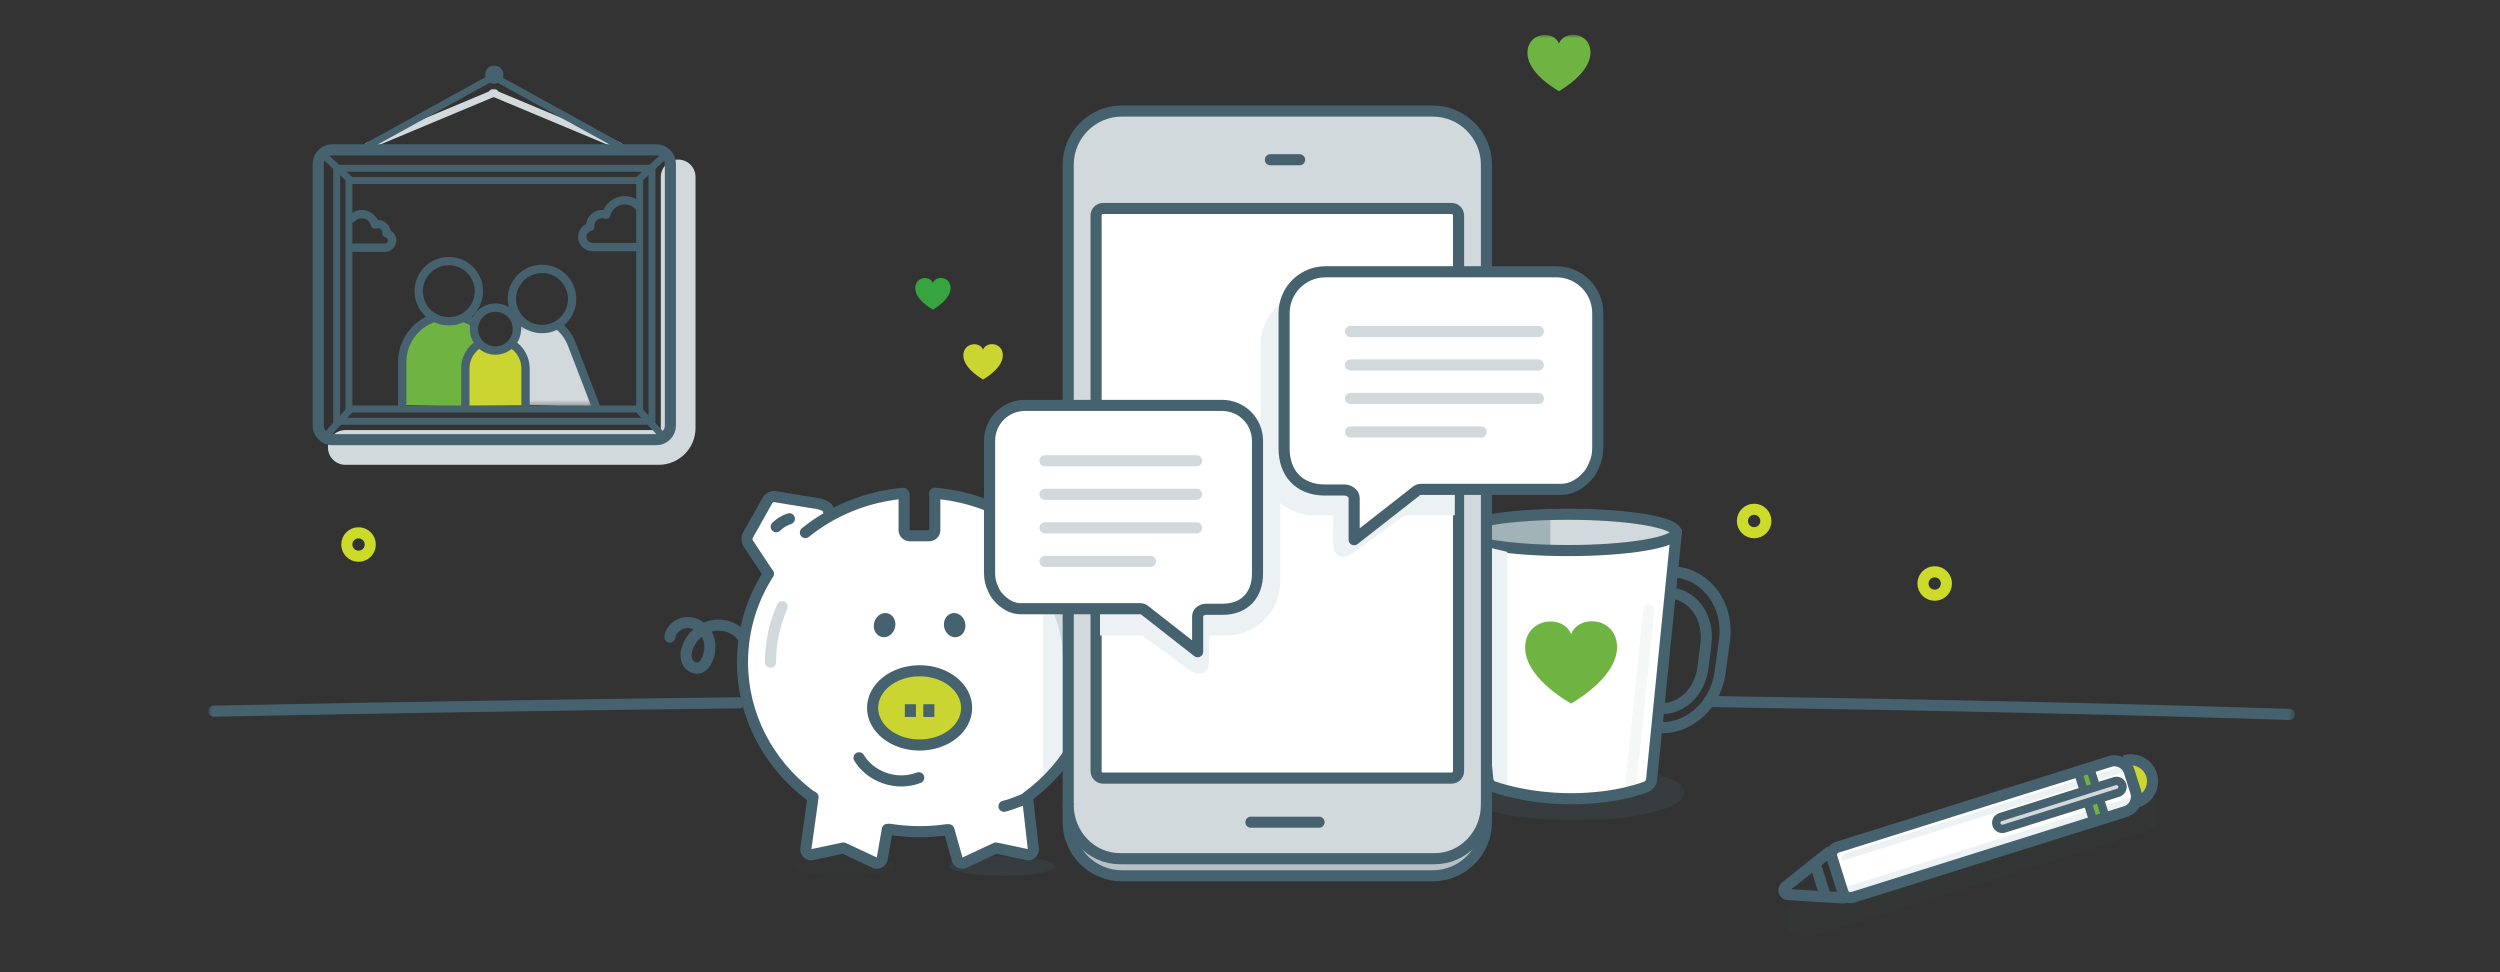 <?xml version="1.0" encoding="UTF-8"?>
<svg width="360px" height="140px" viewBox="0 0 360 140" version="1.1" xmlns="http://www.w3.org/2000/svg" xmlns:xlink="http://www.w3.org/1999/xlink">
    <rect x="0" y="0" width="360" height="140" fill="#333333" stroke="none"/>
    <!-- Generator: Sketch 49.1 (51147) - http://www.bohemiancoding.com/sketch -->
    <title>flourishes/large/life/speak-to-advisor-360x140</title>
    <desc>Created with Sketch.</desc>
    <defs>
        <polygon id="path-1" points="0 130.098 300.475 130.098 300.475 0 0 0"></polygon>
        <polygon id="path-3" points="0.816 0.404 32.61 0.404 32.61 7.066 0.816 7.066"></polygon>
        <polygon id="path-5" points="0.507 0.21 15.705 0.21 15.705 3.015 0.507 3.015"></polygon>
        <polygon id="path-7" points="0.952 0.025 55.259 0.025 55.259 20.997 0.952 20.997"></polygon>
        <polygon id="path-9" points="0.882 0.637 12.815 0.637 12.815 12.566 0.882 12.566"></polygon>
    </defs>
    <g id="flourishes/large/life/speak-to-advisor-360x140" stroke="none" stroke-width="1" fill="none" fill-rule="evenodd">
        <g id="Page-1" transform="translate(30, 5)">
            <path d="M77.663,73.416 L81.403,66.52 L89.003,67.805 L89.705,69.441 C89.705,69.441 93.094,65.35 100.577,65.818 L100.459,72.247 L104.785,72.247 L105.018,66.051 C105.018,66.051 117.995,68.975 121.502,71.78 L123.957,73.183 L123.957,103.812 L121.034,107.436 L117.762,109.89 L118.814,116.788 L118.228,117.956 L113.202,116.788 L108.408,119.243 L106.421,114.217 L103.383,114.567 L100.692,114.567 L97.771,114.217 L96.484,119.359 L91.458,117.139 L86.549,118.19 L85.847,117.022 L87.482,109.539 C87.482,109.539 76.961,104.98 77.195,87.562 C77.195,87.562 78.014,80.548 80.586,77.976" id="Fill-1" fill="#FFFFFF"></path>
            <path d="M184.25,107.295 C184.288,107.679 184.613,108.108 184.973,108.247 C184.973,108.247 189.512,110.018 196.259,110.018 C203.006,110.018 207.116,108.268 207.116,108.268 C207.471,108.117 207.792,107.679 207.831,107.295 L211.369,71.907 C211.408,71.524 211.123,71.21 210.738,71.21 L181.342,71.21 C180.956,71.21 180.672,71.524 180.711,71.907 L184.25,107.295 Z" id="Fill-3" fill="#FFFFFF"></path>
            <path d="M211.463,77.391 C215.905,77.915 218.984,82.303 218.327,87.172 L217.693,91.858 C217.079,96.406 213.418,99.789 209.317,99.789" id="Stroke-5" stroke="#46626F" stroke-width="1.6" stroke-linecap="round"></path>
            <path d="M210.915,80.46 C213.984,80.848 216.111,84.092 215.656,87.692 L215.219,91.155 C214.794,94.519 212.267,97.021 209.434,97.021" id="Stroke-7" stroke="#46626F" stroke-width="1.6" stroke-linecap="round"></path>
            <path d="M196.238,86.326 C195.14,83.425 189.619,83.888 189.62,88.285 C189.62,90.474 191.308,93.382 196.241,96.324 C201.171,93.325 202.858,90.401 202.858,88.211 C202.856,83.84 197.341,83.395 196.238,86.326" id="Fill-9" fill="#6FB443"></path>
            <path d="M211.374,71.666 C211.374,73.11 204.4,74.28 195.798,74.28 C187.196,74.28 180.224,73.11 180.224,71.666 C180.224,70.221 187.196,69.051 195.798,69.051 C204.4,69.051 211.374,70.221 211.374,71.666" id="Fill-11" fill="#D2D9DC"></path>
            <mask id="mask-2" fill="white">
                <use xlink:href="#path-1"></use>
            </mask>
            <g id="Clip-14"></g>
            <polygon id="Fill-13" fill="#A1B3B7" mask="url(#mask-2)" points="184.349 74.429 193.249 74.429 193.249 69.319 184.349 69.319"></polygon>
            <path d="M211.374,71.666 C211.374,73.11 204.4,74.28 195.798,74.28 C187.196,74.28 180.224,73.11 180.224,71.666 C180.224,70.221 187.196,69.051 195.798,69.051 C204.4,69.051 211.374,70.221 211.374,71.666 Z" id="Stroke-15" stroke="#46626F" stroke-width="1.6" stroke-linecap="round" mask="url(#mask-2)"></path>
            <g id="Group-18" opacity="0.2" mask="url(#mask-2)">
                <g transform="translate(180, 106.098)">
                    <mask id="mask-4" fill="white">
                        <use xlink:href="#path-3"></use>
                    </mask>
                    <g id="Clip-17" stroke="none" fill="none"></g>
                    <path d="M28.783,0.404 C28.835,0.52 28.868,0.638 28.868,0.757 C28.868,2.462 23.427,3.844 16.714,3.844 C10.002,3.844 4.56,2.462 4.56,0.757 C4.56,0.638 4.594,0.52 4.644,0.404 C2.262,1.11 0.816,2.025 0.816,3.028 C0.816,5.258 7.934,7.066 16.714,7.066 C25.494,7.066 32.611,5.258 32.611,3.028 C32.611,2.025 31.165,1.11 28.783,0.404" id="Fill-16" stroke="none" fill="#46626F" fill-rule="evenodd" mask="url(#mask-4)"></path>
                </g>
            </g>
            <polygon id="Fill-19" fill="#ECF1F3" mask="url(#mask-2)" points="187.057 108.488 184.045 108.488 184.045 73.767 187.057 74.468"></polygon>
            <path d="M205.61,108.19 L208.24,82.912 C208.286,82.469 207.964,82.072 207.521,82.025 C207.077,81.98 206.679,82.302 206.634,82.746 L203.938,108.649 L205.61,108.19 Z" id="Fill-20" fill="#F5F7F7" mask="url(#mask-2)"></path>
            <path d="M180.642,71.21 L184.25,107.295 C184.288,107.68 184.614,108.107 184.974,108.249 C184.974,108.249 189.512,110.018 196.259,110.018 C203.006,110.018 207.116,108.268 207.116,108.268 C207.471,108.117 207.793,107.68 207.831,107.295 L211.402,71.584" id="Stroke-21" stroke="#46626F" stroke-width="1.6" stroke-linecap="round" mask="url(#mask-2)"></path>
            <g id="Group-24" mask="url(#mask-2)">
                <g transform="translate(83, 118.098)">
                    <mask id="mask-6" fill="white">
                        <use xlink:href="#path-5"></use>
                    </mask>
                    <g id="Clip-23" stroke="none" fill="none"></g>
                    <path d="M15.706,1.612 C15.706,2.386 12.848,3.015 8.457,3.015 C4.066,3.015 0.507,2.386 0.507,1.612 C0.507,0.839 4.066,0.21 8.457,0.21 C12.848,0.21 15.706,0.839 15.706,1.612" id="Fill-22" stroke="none" fill="#46626F" fill-rule="evenodd" opacity="0.2" mask="url(#mask-6)"></path>
                </g>
            </g>
            <path d="M114.605,121.113 C110.213,121.113 106.655,120.484 106.655,119.71 C106.655,118.937 110.213,118.308 114.605,118.308 C118.995,118.308 121.852,118.937 121.852,119.71 C121.852,120.484 118.995,121.113 114.605,121.113 Z" id="Fill-25" fill-opacity="0.2" fill="#46626F" mask="url(#mask-2)"></path>
            <polygon id="Fill-27" fill="#ECF1F3" mask="url(#mask-2)" points="124.424 104.279 120.215 107.787 120.215 82.535 124.424 82.535"></polygon>
            <path d="M80.65,77.626 C78.282,81.332 76.917,85.689 76.917,90.35 C76.917,98.059 80.649,104.934 86.479,109.408 C86.634,109.527 86.792,109.644 86.95,109.76" id="Stroke-28" stroke="#46626F" stroke-width="1.6" stroke-linecap="round" stroke-linejoin="round" mask="url(#mask-2)"></path>
            <path d="M100.061,66.038 C94.717,66.509 89.851,68.556 85.974,71.69" id="Stroke-29" stroke="#46626F" stroke-width="1.6" stroke-linecap="round" stroke-linejoin="round" mask="url(#mask-2)"></path>
            <path d="M118.649,71.51 C114.762,68.442 109.911,66.452 104.594,66.023" id="Stroke-30" stroke="#46626F" stroke-width="1.6" stroke-linecap="round" stroke-linejoin="round" mask="url(#mask-2)"></path>
            <path d="M117.894,109.763 C123.995,105.302 127.931,98.266 127.931,90.351 C127.931,85.808 126.634,81.555 124.377,77.912" id="Stroke-31" stroke="#46626F" stroke-width="1.6" stroke-linecap="round" stroke-linejoin="round" mask="url(#mask-2)"></path>
            <path d="M106.301,114.484 C105.036,114.668 103.741,114.763 102.424,114.763 C100.942,114.763 99.489,114.643 98.077,114.412" id="Stroke-32" stroke="#46626F" stroke-width="1.6" stroke-linecap="round" stroke-linejoin="round" mask="url(#mask-2)"></path>
            <path d="M80.954,90.35 C80.954,87.517 81.557,84.816 82.643,82.358" id="Stroke-33" stroke="#D2D9DC" stroke-width="1.6" stroke-linecap="round" mask="url(#mask-2)"></path>
            <path d="M120.222,78.868 C122.539,82.148 123.894,86.1 123.894,90.35" id="Stroke-34" stroke="#D2D9DC" stroke-width="1.6" stroke-linecap="round" mask="url(#mask-2)"></path>
            <path d="M109.195,96.937 C109.195,99.89 106.164,102.283 102.424,102.283 C98.684,102.283 95.653,99.89 95.653,96.937 C95.653,93.985 98.684,91.59 102.424,91.59 C106.164,91.59 109.195,93.985 109.195,96.937" id="Fill-35" fill="#CBD532" mask="url(#mask-2)"></path>
            <path d="M109.195,96.937 C109.195,99.89 106.164,102.283 102.424,102.283 C98.684,102.283 95.653,99.89 95.653,96.937 C95.653,93.985 98.684,91.59 102.424,91.59 C106.164,91.59 109.195,93.985 109.195,96.937 Z" id="Stroke-36" stroke="#46626F" stroke-width="1.6" mask="url(#mask-2)"></path>
            <g id="Group-39" mask="url(#mask-2)">
                <g transform="translate(101, 96.098)">
                    <path d="M0.094,0.311 L0.094,2.144" id="Fill-37" stroke="none" fill="#CBD532" fill-rule="evenodd"></path>
                    <path d="M0.094,0.311 L0.094,2.144" id="Stroke-38" stroke="#46626F" stroke-width="1.6" fill="none"></path>
                </g>
            </g>
            <g id="Group-42" mask="url(#mask-2)">
                <g transform="translate(103, 96.098)">
                    <path d="M0.753,0.311 L0.753,2.144" id="Fill-40" stroke="none" fill="#CBD532" fill-rule="evenodd"></path>
                    <path d="M0.753,0.311 L0.753,2.144" id="Stroke-41" stroke="#46626F" stroke-width="1.6" fill="none"></path>
                </g>
            </g>
            <path d="M98.894,85.316 C98.69,86.263 97.849,86.897 97.012,86.734 C96.176,86.57 95.663,85.669 95.865,84.721 C96.069,83.773 96.911,83.139 97.748,83.303 C98.583,83.468 99.097,84.368 98.894,85.316" id="Fill-43" fill="#46626F" mask="url(#mask-2)"></path>
            <path d="M108.999,84.785 C109.157,85.74 108.603,86.618 107.76,86.748 C106.916,86.876 106.106,86.206 105.947,85.251 C105.787,84.296 106.343,83.418 107.186,83.29 C108.028,83.16 108.841,83.831 108.999,84.785" id="Fill-44" fill="#46626F" mask="url(#mask-2)"></path>
            <path d="M97.779,114.432 L97.045,118.621 C96.984,119.05 96.569,119.355 96.122,119.297 L91.449,117.115 L86.75,118.104 C86.301,118.046 85.984,117.647 86.044,117.219 L87.079,109.778" id="Stroke-45" stroke="#46626F" stroke-width="1.6" stroke-linecap="round" stroke-linejoin="round" mask="url(#mask-2)"></path>
            <path d="M106.643,114.493 L107.803,118.621 C107.863,119.052 108.279,119.353 108.726,119.299 L113.4,117.115 L118.098,118.102 C118.546,118.046 118.865,117.647 118.804,117.219 L117.965,109.874 C117.965,109.874 115.813,110.826 114.575,111.103" id="Stroke-46" stroke="#46626F" stroke-width="1.6" stroke-linecap="round" stroke-linejoin="round" mask="url(#mask-2)"></path>
            <path d="M80.598,77.572 L77.748,73.258 C77.535,72.935 77.517,72.397 77.705,72.061 L80.543,67.01 C80.732,66.674 81.198,66.45 81.578,66.511 L86.071,67.246 C86.452,67.308 87.076,67.405 87.457,67.462 C87.457,67.462 89.365,67.742 89.276,68.497" id="Stroke-47" stroke="#46626F" stroke-width="1.6" stroke-linecap="round" stroke-linejoin="round" mask="url(#mask-2)"></path>
            <path d="M83.673,69.7 C82.952,69.935 82.297,70.334 81.778,70.849" id="Stroke-48" stroke="#46626F" stroke-width="1.6" stroke-linecap="round" stroke-linejoin="round" mask="url(#mask-2)"></path>
            <path d="M124.475,77.813 L127.257,73.401 C127.463,73.075 127.483,72.53 127.3,72.189 L124.525,67.016 C124.342,66.677 123.882,66.452 123.501,66.517 L119.152,67.261 C118.771,67.327 118.148,67.427 117.767,67.486 C117.767,67.486 115.922,67.771 116.009,68.542" id="Stroke-49" stroke="#46626F" stroke-width="1.6" stroke-linecap="round" stroke-linejoin="round" mask="url(#mask-2)"></path>
            <path d="M121.474,69.771 C122.177,70.012 122.817,70.418 123.322,70.945" id="Stroke-50" stroke="#46626F" stroke-width="1.6" stroke-linecap="round" stroke-linejoin="round" mask="url(#mask-2)"></path>
            <path d="M66.461,86.735 C66.61,85.557 67.807,84.643 69.025,84.645 C70.245,84.646 71.381,85.464 71.885,86.545 C72.39,87.626 72.31,88.913 71.824,90.003 C71.604,90.495 71.264,90.988 70.739,91.155 C70.043,91.377 69.26,90.904 68.967,90.252 C68.672,89.598 68.776,88.836 69.029,88.167 C69.596,86.673 70.935,85.453 72.53,85.108 C74.126,84.764 75.923,85.359 76.888,86.643" id="Stroke-51" stroke="#46626F" stroke-width="1.6" stroke-linecap="round" stroke-linejoin="round" mask="url(#mask-2)"></path>
            <path d="M104.613,66.187 L104.613,71.354 C104.613,71.791 104.24,72.148 103.784,72.148 L101.024,72.148 C100.568,72.148 100.194,71.791 100.194,71.354 L100.194,66.187" id="Stroke-52" stroke="#46626F" stroke-width="1.6" stroke-linecap="round" stroke-linejoin="round" mask="url(#mask-2)"></path>
            <path d="M93.699,104.121 C94.468,105.403 95.741,106.471 97.366,107.037 C99.063,107.633 100.823,107.57 102.295,106.989" id="Stroke-53" stroke="#46626F" stroke-width="1.6" stroke-linecap="round" stroke-linejoin="round" mask="url(#mask-2)"></path>
            <path d="M176.329,121.114 L131.54,121.114 C127.296,121.114 123.823,117.642 123.823,113.398 L123.823,18.705 C123.823,14.463 127.296,10.99 131.54,10.99 L176.329,10.99 C180.573,10.99 184.046,14.463 184.046,18.705 L184.046,113.398 C184.046,117.642 180.573,121.114 176.329,121.114" id="Fill-54" fill="#D2D9DC" mask="url(#mask-2)"></path>
            <path d="M176.329,121.114 L131.54,121.114 C127.296,121.114 123.823,117.642 123.823,113.398 L123.823,18.705 C123.823,14.463 127.296,10.99 131.54,10.99 L176.329,10.99 C180.573,10.99 184.046,14.463 184.046,18.705 L184.046,113.398 C184.046,117.642 180.573,121.114 176.329,121.114 Z" id="Stroke-55" stroke="#46626F" stroke-width="1.6" stroke-linecap="round" mask="url(#mask-2)"></path>
            <g id="Group-58" mask="url(#mask-2)">
                <g transform="translate(123, 110.098)">
                    <path d="M61.045,0.836 C61.045,5.08 57.695,8.552 53.603,8.552 L8.267,8.552 C4.173,8.552 0.823,5.08 0.823,0.836" id="Fill-56" stroke="none" fill="#D2D9DC" fill-rule="evenodd"></path>
                    <path d="M61.045,0.836 C61.045,5.08 57.695,8.552 53.603,8.552 L8.267,8.552 C4.173,8.552 0.823,5.08 0.823,0.836" id="Stroke-57" stroke="#46626F" stroke-width="1.6" fill="none" stroke-linecap="round"></path>
                </g>
            </g>
            <path d="M131.315,121.097 C126.639,121.097 123.356,118.108 123.356,113.282 C123.356,112.701 123.307,111.293 123.888,111.293 C124.469,111.293 124.29,112.116 124.29,112.697 C124.29,116.363 127.799,118.993 131.315,118.993 L176.554,118.993 C180.069,118.993 183.445,116.245 183.445,112.579 C183.445,111.998 183.4,111.293 183.981,111.293 C184.562,111.293 184.146,112.935 184.146,113.515 C184.146,118.34 181.23,121.097 176.554,121.097 L131.315,121.097 Z" id="Fill-59" fill-opacity="0.2" fill="#46626F" mask="url(#mask-2)"></path>
            <path d="M179.025,107.046 L128.844,107.046 C128.29,107.046 127.836,106.593 127.836,106.039 L127.836,26.025 C127.836,25.473 128.29,25.019 128.844,25.019 L179.025,25.019 C179.58,25.019 180.033,25.473 180.033,26.025 L180.033,106.039 C180.033,106.593 179.58,107.046 179.025,107.046" id="Fill-61" fill="#FFFFFF" mask="url(#mask-2)"></path>
            <path d="M179.025,107.046 L128.844,107.046 C128.29,107.046 127.836,106.593 127.836,106.039 L127.836,26.025 C127.836,25.473 128.29,25.019 128.844,25.019 L179.025,25.019 C179.58,25.019 180.033,25.473 180.033,26.025 L180.033,106.039 C180.033,106.593 179.58,107.046 179.025,107.046 Z" id="Stroke-62" stroke="#46626F" stroke-width="1.6" stroke-linecap="round" mask="url(#mask-2)"></path>
            <path d="M152.933,18.003 L157.141,18.003" id="Stroke-63" stroke="#46626F" stroke-width="1.6" stroke-linecap="round" mask="url(#mask-2)"></path>
            <path d="M150.127,113.398 L159.946,113.398" id="Stroke-64" stroke="#46626F" stroke-width="1.6" stroke-linecap="round" mask="url(#mask-2)"></path>
            <path d="M194.491,1.28 C193.738,-0.708 189.954,-0.392 189.954,2.623 C189.954,4.123 191.111,6.115 194.492,8.134 C197.871,6.078 199.028,4.073 199.027,2.572 C199.026,-0.425 195.246,-0.729 194.491,1.28" id="Fill-65" fill="#6FB443" mask="url(#mask-2)"></path>
            <path d="M104.341,35.749 C103.918,34.633 101.793,34.811 101.793,36.503 C101.793,37.346 102.444,38.465 104.341,39.597 C106.239,38.443 106.888,37.317 106.888,36.475 C106.888,34.792 104.765,34.621 104.341,35.749" id="Fill-66" fill="#36A53F" mask="url(#mask-2)"></path>
            <path d="M111.565,45.359 C111.093,44.113 108.721,44.311 108.721,46.201 C108.722,47.142 109.447,48.39 111.565,49.654 C113.684,48.367 114.408,47.11 114.408,46.169 C114.408,44.292 112.038,44.1 111.565,45.359" id="Fill-67" fill="#CBD532" mask="url(#mask-2)"></path>
            <path d="M179.603,36.949 C179.56,36.949 179.517,36.942 179.472,36.942 L159.262,36.942 C155.018,36.942 151.546,40.415 151.546,44.658 L151.546,61.492 C151.546,65.736 155.018,69.208 159.262,69.208 L179.356,69.208 C179.399,69.208 179.443,69.203 179.486,69.201 L179.603,36.949 Z" id="Fill-68" fill="#ECF1F3" mask="url(#mask-2)"></path>
            <path d="M128.399,54.251 C128.442,54.25 128.485,54.244 128.53,54.244 L146.636,54.244 C150.879,54.244 154.352,57.716 154.352,61.959 L154.352,78.794 C154.352,83.038 150.879,86.51 146.636,86.51 L126.425,86.51 C126.38,86.51 128.442,86.503 128.399,86.503 L128.399,54.251 Z" id="Fill-69" fill="#ECF1F3" mask="url(#mask-2)"></path>
            <path d="M161.979,66.08 L161.979,73.182 C161.979,75.11 163.256,75.764 164.817,74.631 L174.296,67.759 C175.858,66.628 175.563,65.83 173.64,65.988 C173.64,65.988 161.031,67.027 161.979,66.08" id="Fill-70" fill="#ECF1F3" mask="url(#mask-2)"></path>
            <path d="M144.128,82.914 L144.128,90.016 C144.128,91.944 142.851,92.598 141.288,91.465 L131.81,84.594 C130.248,83.462 130.543,82.665 132.466,82.822 C132.466,82.822 145.075,83.861 144.128,82.914" id="Fill-71" fill="#ECF1F3" mask="url(#mask-2)"></path>
            <path d="M154.909,40.117 C154.909,36.795 157.567,34.136 160.89,34.136 L194.097,34.136 C197.419,34.136 200.078,36.795 200.078,40.117 L200.078,59.484 C200.078,60.434 199.888,61.289 199.508,62.048 C199.318,62.522 199.033,63.093 198.653,63.472 C198.179,64.041 197.609,64.516 196.945,64.897 C196.28,65.275 195.52,65.466 194.855,65.466 L183.366,65.466 L180.992,65.466 L179.188,65.466 L174.726,65.466 C174.346,65.466 174.062,65.561 173.776,65.847 L164.997,72.716 L164.997,67.174 C165.011,66.615 164.997,66.32 164.712,66.035 C164.428,65.751 164.047,65.561 163.572,65.561 L160.82,65.561 C156.927,65.561 154.909,62.998 154.909,59.581 L154.909,40.117 Z" id="Fill-72" fill="#FFFFFF" mask="url(#mask-2)"></path>
            <path d="M154.909,40.117 C154.909,36.795 157.567,34.136 160.89,34.136 L194.097,34.136 C197.419,34.136 200.078,36.795 200.078,40.117 L200.078,59.484 C200.078,60.434 199.888,61.289 199.508,62.048 C199.318,62.522 199.033,63.093 198.653,63.472 C198.179,64.041 197.609,64.516 196.945,64.897 C196.28,65.275 195.52,65.466 194.855,65.466 L183.366,65.466 L180.992,65.466 L179.188,65.466 L174.726,65.466 C174.346,65.466 174.062,65.561 173.776,65.847 L164.997,72.716 L164.997,67.174 C165.011,66.615 164.997,66.32 164.712,66.035 C164.428,65.751 164.047,65.561 163.572,65.561 L160.82,65.561 C156.927,65.561 154.909,62.998 154.909,59.581 L154.909,40.117 Z" id="Stroke-73" stroke="#46626F" stroke-width="1.6" stroke-linecap="round" stroke-linejoin="round" mask="url(#mask-2)"></path>
            <path d="M164.473,42.733 L191.519,42.733" id="Stroke-74" stroke="#D2D9DC" stroke-width="1.6" stroke-linecap="round" mask="url(#mask-2)"></path>
            <path d="M164.473,47.555 L191.519,47.555" id="Stroke-75" stroke="#D2D9DC" stroke-width="1.6" stroke-linecap="round" mask="url(#mask-2)"></path>
            <path d="M164.473,52.377 L191.519,52.377" id="Stroke-76" stroke="#D2D9DC" stroke-width="1.6" stroke-linecap="round" mask="url(#mask-2)"></path>
            <path d="M164.473,57.2 L183.297,57.2" id="Stroke-77" stroke="#D2D9DC" stroke-width="1.6" stroke-linecap="round" mask="url(#mask-2)"></path>
            <path d="M151.079,77.629 C151.079,80.548 149.354,82.737 146.03,82.737 L143.679,82.737 C143.273,82.737 142.949,82.9 142.706,83.143 C142.463,83.385 142.451,83.636 142.463,84.115 L142.462,88.848 L134.963,82.98 C134.72,82.737 134.476,82.655 134.152,82.655 L130.341,82.655 L128.8,82.655 L126.772,82.655 L116.959,82.655 C116.391,82.655 115.742,82.494 115.176,82.169 C114.607,81.846 114.12,81.44 113.715,80.953 C113.391,80.629 113.147,80.143 112.984,79.737 C112.661,79.088 112.498,78.358 112.498,77.546 L112.498,58.486 C112.498,55.649 114.769,53.377 117.607,53.377 L145.971,53.377 C148.808,53.377 151.079,55.649 151.079,58.486 L151.079,77.629 Z" id="Fill-78" fill="#FFFFFF" mask="url(#mask-2)"></path>
            <path d="M151.079,77.629 C151.079,80.548 149.354,82.737 146.03,82.737 L143.679,82.737 C143.273,82.737 142.949,82.9 142.706,83.143 C142.463,83.385 142.451,83.636 142.463,84.115 L142.462,88.848 L134.963,82.98 C134.72,82.737 134.476,82.655 134.152,82.655 L130.341,82.655 L128.8,82.655 L126.772,82.655 L116.959,82.655 C116.391,82.655 115.742,82.494 115.176,82.169 C114.607,81.846 114.12,81.44 113.715,80.953 C113.391,80.629 113.147,80.143 112.984,79.737 C112.661,79.088 112.498,78.358 112.498,77.546 L112.498,58.486 C112.498,55.649 114.769,53.377 117.607,53.377 L145.971,53.377 C148.808,53.377 151.079,55.649 151.079,58.486 L151.079,77.629 Z" id="Stroke-79" stroke="#46626F" stroke-width="1.6" stroke-linecap="round" stroke-linejoin="round" mask="url(#mask-2)"></path>
            <path d="M120.475,61.354 L142.303,61.354" id="Stroke-80" stroke="#D2D9DC" stroke-width="1.6" stroke-linecap="round" mask="url(#mask-2)"></path>
            <path d="M120.475,66.181 L142.303,66.181" id="Stroke-81" stroke="#D2D9DC" stroke-width="1.6" stroke-linecap="round" mask="url(#mask-2)"></path>
            <path d="M120.475,71.008 L142.303,71.008" id="Stroke-82" stroke="#D2D9DC" stroke-width="1.6" stroke-linecap="round" mask="url(#mask-2)"></path>
            <path d="M120.475,75.835 L135.665,75.835" id="Stroke-83" stroke="#D2D9DC" stroke-width="1.6" stroke-linecap="round" mask="url(#mask-2)"></path>
            <path d="M216.078,96.017 C247.727,96.48 276.049,97.114 299.676,97.878" id="Stroke-84" stroke="#46626F" stroke-width="1.6" stroke-linecap="round" stroke-linejoin="round" mask="url(#mask-2)"></path>
            <path d="M0.8,97.407 C23.602,96.94 49,96.534 76.462,96.199" id="Stroke-85" stroke="#46626F" stroke-width="1.6" stroke-linecap="round" stroke-linejoin="round" mask="url(#mask-2)"></path>
            <g id="Group-88" mask="url(#mask-2)">
                <g transform="translate(275, 104.098)">
                    <path d="M0.939,0.462 C2.565,-0.05 4.314,0.862 4.825,2.487 C5.336,4.114 4.424,5.861 2.798,6.374" id="Fill-86" stroke="none" fill="#CBD532" fill-rule="evenodd"></path>
                    <path d="M0.939,0.462 C2.565,-0.05 4.314,0.862 4.825,2.487 C5.336,4.114 4.424,5.861 2.798,6.374" id="Stroke-87" stroke="#46626F" stroke-width="1.6" fill="none"></path>
                </g>
            </g>
            <g id="Group-91" mask="url(#mask-2)">
                <g transform="translate(226, 109.098)">
                    <mask id="mask-8" fill="white">
                        <use xlink:href="#path-7"></use>
                    </mask>
                    <g id="Clip-90" stroke="none" fill="none"></g>
                    <path d="M2.941,15.449 L51.566,0.156 C53.056,-0.313 54.66,0.524 55.129,2.014 C55.599,3.504 54.761,5.108 53.27,5.575 L4.646,20.87 C3.155,21.338 1.552,20.502 1.083,19.012 C0.614,17.521 1.45,15.918 2.941,15.449 Z" id="Fill-89" stroke="none" fill="#46626F" fill-rule="evenodd" opacity="0.2" mask="url(#mask-8)"></path>
                </g>
            </g>
            <path d="M235.368,123.458 L233.796,118.457 C233.604,117.848 233.942,117.199 234.552,117.008 L273.821,104.657 C274.999,104.286 276.253,104.94 276.623,106.117 L277.549,109.062 C277.92,110.238 277.265,111.493 276.089,111.864 L236.819,124.215 C236.21,124.406 235.56,124.067 235.368,123.458" id="Fill-92" fill="#FFFFFF" mask="url(#mask-2)"></path>
            <path d="M235.643,122.942 L235.596,122.792 L277.438,109.632 L277.577,110.074 C277.825,110.865 277.385,111.707 276.594,111.955 L237.909,124.124 C236.956,124.421 235.943,123.894 235.643,122.942" id="Fill-93" fill="#ECF1F3" mask="url(#mask-2)"></path>
            <path d="M235.208,118.976 L277.05,105.816 C276.901,105.346 276.401,105.084 275.93,105.233 L235.792,117.856 C235.321,118.004 235.06,118.505 235.208,118.976" id="Fill-94" fill="#ECF1F3" mask="url(#mask-2)"></path>
            <path d="M233.364,117.729 L227.118,122.681 C226.66,123.044 226.891,123.782 227.476,123.819 L235.431,124.304" id="Stroke-95" stroke="#46626F" stroke-width="1.6" stroke-linecap="round" mask="url(#mask-2)"></path>
            <path d="M231.378,119.38 L232.868,124.123" id="Stroke-96" stroke="#46626F" stroke-width="1.6" stroke-linecap="round" mask="url(#mask-2)"></path>
            <polygon id="Fill-97" fill="#6FB443" mask="url(#mask-2)" points="271.416 113.13 269.265 106.292 271.02 105.741 273.171 112.577"></polygon>
            <polygon id="Stroke-98" stroke="#46626F" stroke-width="1.2" stroke-linecap="round" mask="url(#mask-2)" points="271.416 113.13 269.265 106.292 271.02 105.741 273.171 112.577"></polygon>
            <path d="M257.497,113.751 C257.353,113.294 257.61,112.802 258.065,112.657 L274.515,107.484 C274.971,107.341 275.464,107.598 275.608,108.054 C275.752,108.512 275.495,109.005 275.036,109.148 L258.589,114.321 C258.132,114.465 257.64,114.208 257.497,113.751" id="Fill-99" fill="#D2D9DC" mask="url(#mask-2)"></path>
            <path d="M257.497,113.751 C257.353,113.294 257.61,112.802 258.065,112.657 L274.515,107.484 C274.971,107.341 275.464,107.598 275.608,108.054 C275.752,108.512 275.495,109.005 275.036,109.148 L258.589,114.321 C258.132,114.465 257.64,114.208 257.497,113.751 Z" id="Stroke-100" stroke="#46626F" stroke-width="1.2" stroke-linecap="round" mask="url(#mask-2)"></path>
            <path d="M235.368,123.458 L233.796,118.457 C233.604,117.848 233.942,117.199 234.552,117.008 L273.821,104.657 C274.999,104.286 276.253,104.94 276.623,106.117 L277.549,109.062 C277.92,110.238 277.265,111.493 276.089,111.864 L236.819,124.215 C236.21,124.406 235.56,124.067 235.368,123.458 Z" id="Stroke-101" stroke="#46626F" stroke-width="1.6" stroke-linecap="round" mask="url(#mask-2)"></path>
            <polygon id="Fill-102" fill="#6FB443" mask="url(#mask-2)" points="31.669 40.892 28.593 44.342 27.474 53.292 36.889 53.572 36.796 48.63 38.381 44.902 38.568 42.757 37.076 41.171"></polygon>
            <polygon id="Fill-103" fill="#CBD532" mask="url(#mask-2)" points="39.221 44.808 37.17 47.139 36.889 53.478 45.653 53.384 45.933 48.444 45.467 46.299 44.254 44.995 42.203 45.553"></polygon>
            <g id="Group-106" mask="url(#mask-2)">
                <g transform="translate(43, 41.098)">
                    <mask id="mask-10" fill="white">
                        <use xlink:href="#path-9"></use>
                    </mask>
                    <g id="Clip-105" stroke="none" fill="none"></g>
                    <polygon id="Fill-104" stroke="none" fill="#D2D9DC" fill-rule="evenodd" mask="url(#mask-10)" points="0.882 3.431 2.933 5.481 2.933 12.195 12.815 12.567 9.831 4.55 8.434 2.498 7.222 1.194 2.188 0.634"></polygon>
                </g>
            </g>
            <path d="M67.655,20.478 L67.655,56.646 C67.655,58.178 66.402,59.432 64.87,59.432 L19.725,59.432" id="Stroke-107" stroke="#D2D9DC" stroke-width="5" stroke-linecap="round" stroke-linejoin="round" mask="url(#mask-2)"></path>
            <path d="M23,16.001 L41.27,8.357" id="Stroke-109" stroke="#D2D9DC" stroke-linecap="round" stroke-linejoin="round" mask="url(#mask-2)"></path>
            <path d="M40.899,8.357 L59.171,16.002" id="Stroke-110" stroke="#D2D9DC" stroke-linecap="round" stroke-linejoin="round" mask="url(#mask-2)"></path>
            <path d="M64.5,58.313 L17.855,58.313 C16.736,58.313 15.82,57.396 15.82,56.277 L15.82,18.61 C15.82,17.49 16.736,16.574 17.855,16.574 L64.5,16.574 C65.62,16.574 66.535,17.49 66.535,18.61 L66.535,56.277 C66.535,57.396 65.62,58.313 64.5,58.313 Z" id="Stroke-111" stroke="#46626F" stroke-width="1.6" stroke-linecap="round" stroke-linejoin="round" mask="url(#mask-2)"></path>
            <polygon id="Stroke-112" stroke="#46626F" stroke-linecap="round" stroke-linejoin="round" mask="url(#mask-2)" points="18.476 55.661 63.883 55.661 63.883 19.227 18.476 19.227"></polygon>
            <polygon id="Stroke-113" stroke="#46626F" stroke-linecap="round" stroke-linejoin="round" mask="url(#mask-2)" points="20.245 53.891 62.114 53.891 62.114 20.996 20.245 20.996"></polygon>
            <path d="M61.818,20.997 L65.652,17.459" id="Stroke-114" stroke="#46626F" stroke-linecap="round" stroke-linejoin="round" mask="url(#mask-2)"></path>
            <path d="M20.538,20.997 L16.706,17.459" id="Stroke-115" stroke="#46626F" stroke-linecap="round" stroke-linejoin="round" mask="url(#mask-2)"></path>
            <path d="M61.818,53.853 L65.652,58.019" id="Stroke-116" stroke="#46626F" stroke-linecap="round" stroke-linejoin="round" mask="url(#mask-2)"></path>
            <path d="M20.538,53.853 L16.706,58.019" id="Stroke-117" stroke="#46626F" stroke-linecap="round" stroke-linejoin="round" mask="url(#mask-2)"></path>
            <path d="M42.483,5.747 C42.483,6.466 41.9,7.051 41.178,7.051 C40.458,7.051 39.874,6.466 39.874,5.747 C39.874,5.026 40.458,4.439 41.178,4.439 C41.9,4.439 42.483,5.026 42.483,5.747" id="Fill-118" fill="#46626F" mask="url(#mask-2)"></path>
            <path d="M23,16.001 L41.27,5.933" id="Stroke-119" stroke="#46626F" stroke-linecap="round" stroke-linejoin="round" mask="url(#mask-2)"></path>
            <path d="M40.899,5.933 L59.171,16.001" id="Stroke-120" stroke="#46626F" stroke-linecap="round" stroke-linejoin="round" mask="url(#mask-2)"></path>
            <path d="M38.964,36.93 C38.964,39.325 37.024,41.266 34.629,41.266 C32.235,41.266 30.294,39.325 30.294,36.93 C30.294,34.536 32.235,32.596 34.629,32.596 C37.024,32.596 38.964,34.536 38.964,36.93 Z" id="Stroke-121" stroke="#46626F" stroke-width="1.2" stroke-linecap="round" stroke-linejoin="round" mask="url(#mask-2)"></path>
            <path d="M27.917,53.35 L27.917,51.265 L27.917,47.139 C27.917,44.233 29.789,41.742 32.387,40.814" id="Stroke-122" stroke="#46626F" stroke-width="1.2" stroke-linecap="round" stroke-linejoin="round" mask="url(#mask-2)"></path>
            <path d="M36.912,40.828 C37.337,40.983 37.742,41.181 38.124,41.414" id="Stroke-123" stroke="#46626F" stroke-width="1.2" stroke-linecap="round" stroke-linejoin="round" mask="url(#mask-2)"></path>
            <path d="M52.389,38.05 C52.389,40.444 50.449,42.384 48.054,42.384 C45.66,42.384 43.719,40.444 43.719,38.05 C43.719,35.655 45.66,33.714 48.054,33.714 C50.449,33.714 52.389,35.655 52.389,38.05 Z" id="Stroke-124" stroke="#46626F" stroke-width="1.2" stroke-linecap="round" stroke-linejoin="round" mask="url(#mask-2)"></path>
            <path d="M50.313,41.806 C51.198,42.518 51.913,43.463 52.351,44.592 L55.814,53.572" id="Stroke-125" stroke="#46626F" stroke-width="1.2" stroke-linecap="round" stroke-linejoin="round" mask="url(#mask-2)"></path>
            <path d="M44.435,42.387 C44.435,44.095 43.05,45.48 41.341,45.48 C39.634,45.48 38.248,44.095 38.248,42.387 C38.248,40.68 39.634,39.295 41.341,39.295 C43.05,39.295 44.435,40.68 44.435,42.387 Z" id="Stroke-126" stroke="#46626F" stroke-width="1.2" stroke-linecap="round" stroke-linejoin="round" mask="url(#mask-2)"></path>
            <path d="M37.006,53.629 L37.006,51.544 L37.006,48.048 C37.006,46.577 37.785,45.281 38.949,44.551" id="Stroke-127" stroke="#46626F" stroke-width="1.2" stroke-linecap="round" stroke-linejoin="round" mask="url(#mask-2)"></path>
            <path d="M43.656,44.503 C44.864,45.226 45.677,46.547 45.677,48.048 L45.677,51.753 L45.677,53.629" id="Stroke-128" stroke="#46626F" stroke-width="1.2" stroke-linecap="round" stroke-linejoin="round" mask="url(#mask-2)"></path>
            <path d="M61.713,30.578 L55.31,30.578 C54.503,30.578 53.843,29.916 53.843,29.11 C53.843,28.415 54.337,27.826 54.991,27.68 C54.986,27.631 54.984,27.582 54.984,27.532 C54.984,26.593 55.759,25.828 56.714,25.828 C56.917,25.828 57.112,25.863 57.292,25.928 C57.589,24.73 58.674,23.841 59.964,23.841 C60.75,23.841 61.46,24.172 61.961,24.701" id="Stroke-129" stroke="#46626F" stroke-width="1.2" stroke-linecap="round" stroke-linejoin="round" mask="url(#mask-2)"></path>
            <path d="M20.825,30.67 L25.42,30.67 C25.997,30.67 26.471,30.197 26.471,29.618 C26.471,29.118 26.117,28.696 25.647,28.592 C25.651,28.557 25.652,28.523 25.652,28.486 C25.652,27.812 25.096,27.264 24.411,27.264 C24.264,27.264 24.126,27.29 23.996,27.334 C23.783,26.476 23.006,25.838 22.08,25.838 C21.515,25.838 21.007,26.074 20.646,26.454" id="Stroke-130" stroke="#46626F" stroke-width="1.2" stroke-linecap="round" stroke-linejoin="round" mask="url(#mask-2)"></path>
            <path d="M224.285,70.023 C224.285,70.956 223.529,71.711 222.597,71.711 C221.664,71.711 220.908,70.956 220.908,70.023 C220.908,69.09 221.664,68.335 222.597,68.335 C223.529,68.335 224.285,69.09 224.285,70.023 Z" id="Stroke-131" stroke="#CCDB2A" stroke-width="1.6" mask="url(#mask-2)"></path>
            <path d="M250.285,79.023 C250.285,79.956 249.529,80.711 248.597,80.711 C247.664,80.711 246.908,79.956 246.908,79.023 C246.908,78.09 247.664,77.335 248.597,77.335 C249.529,77.335 250.285,78.09 250.285,79.023 Z" id="Stroke-132" stroke="#CCDB2A" stroke-width="1.6" mask="url(#mask-2)"></path>
            <path d="M23.318,73.412 C23.318,74.346 22.562,75.1 21.63,75.1 C20.697,75.1 19.941,74.346 19.941,73.412 C19.941,72.48 20.697,71.725 21.63,71.725 C22.562,71.725 23.318,72.48 23.318,73.412 Z" id="Stroke-133" stroke="#CCDB2A" stroke-width="1.6" mask="url(#mask-2)"></path>
        </g>
    </g>
</svg>